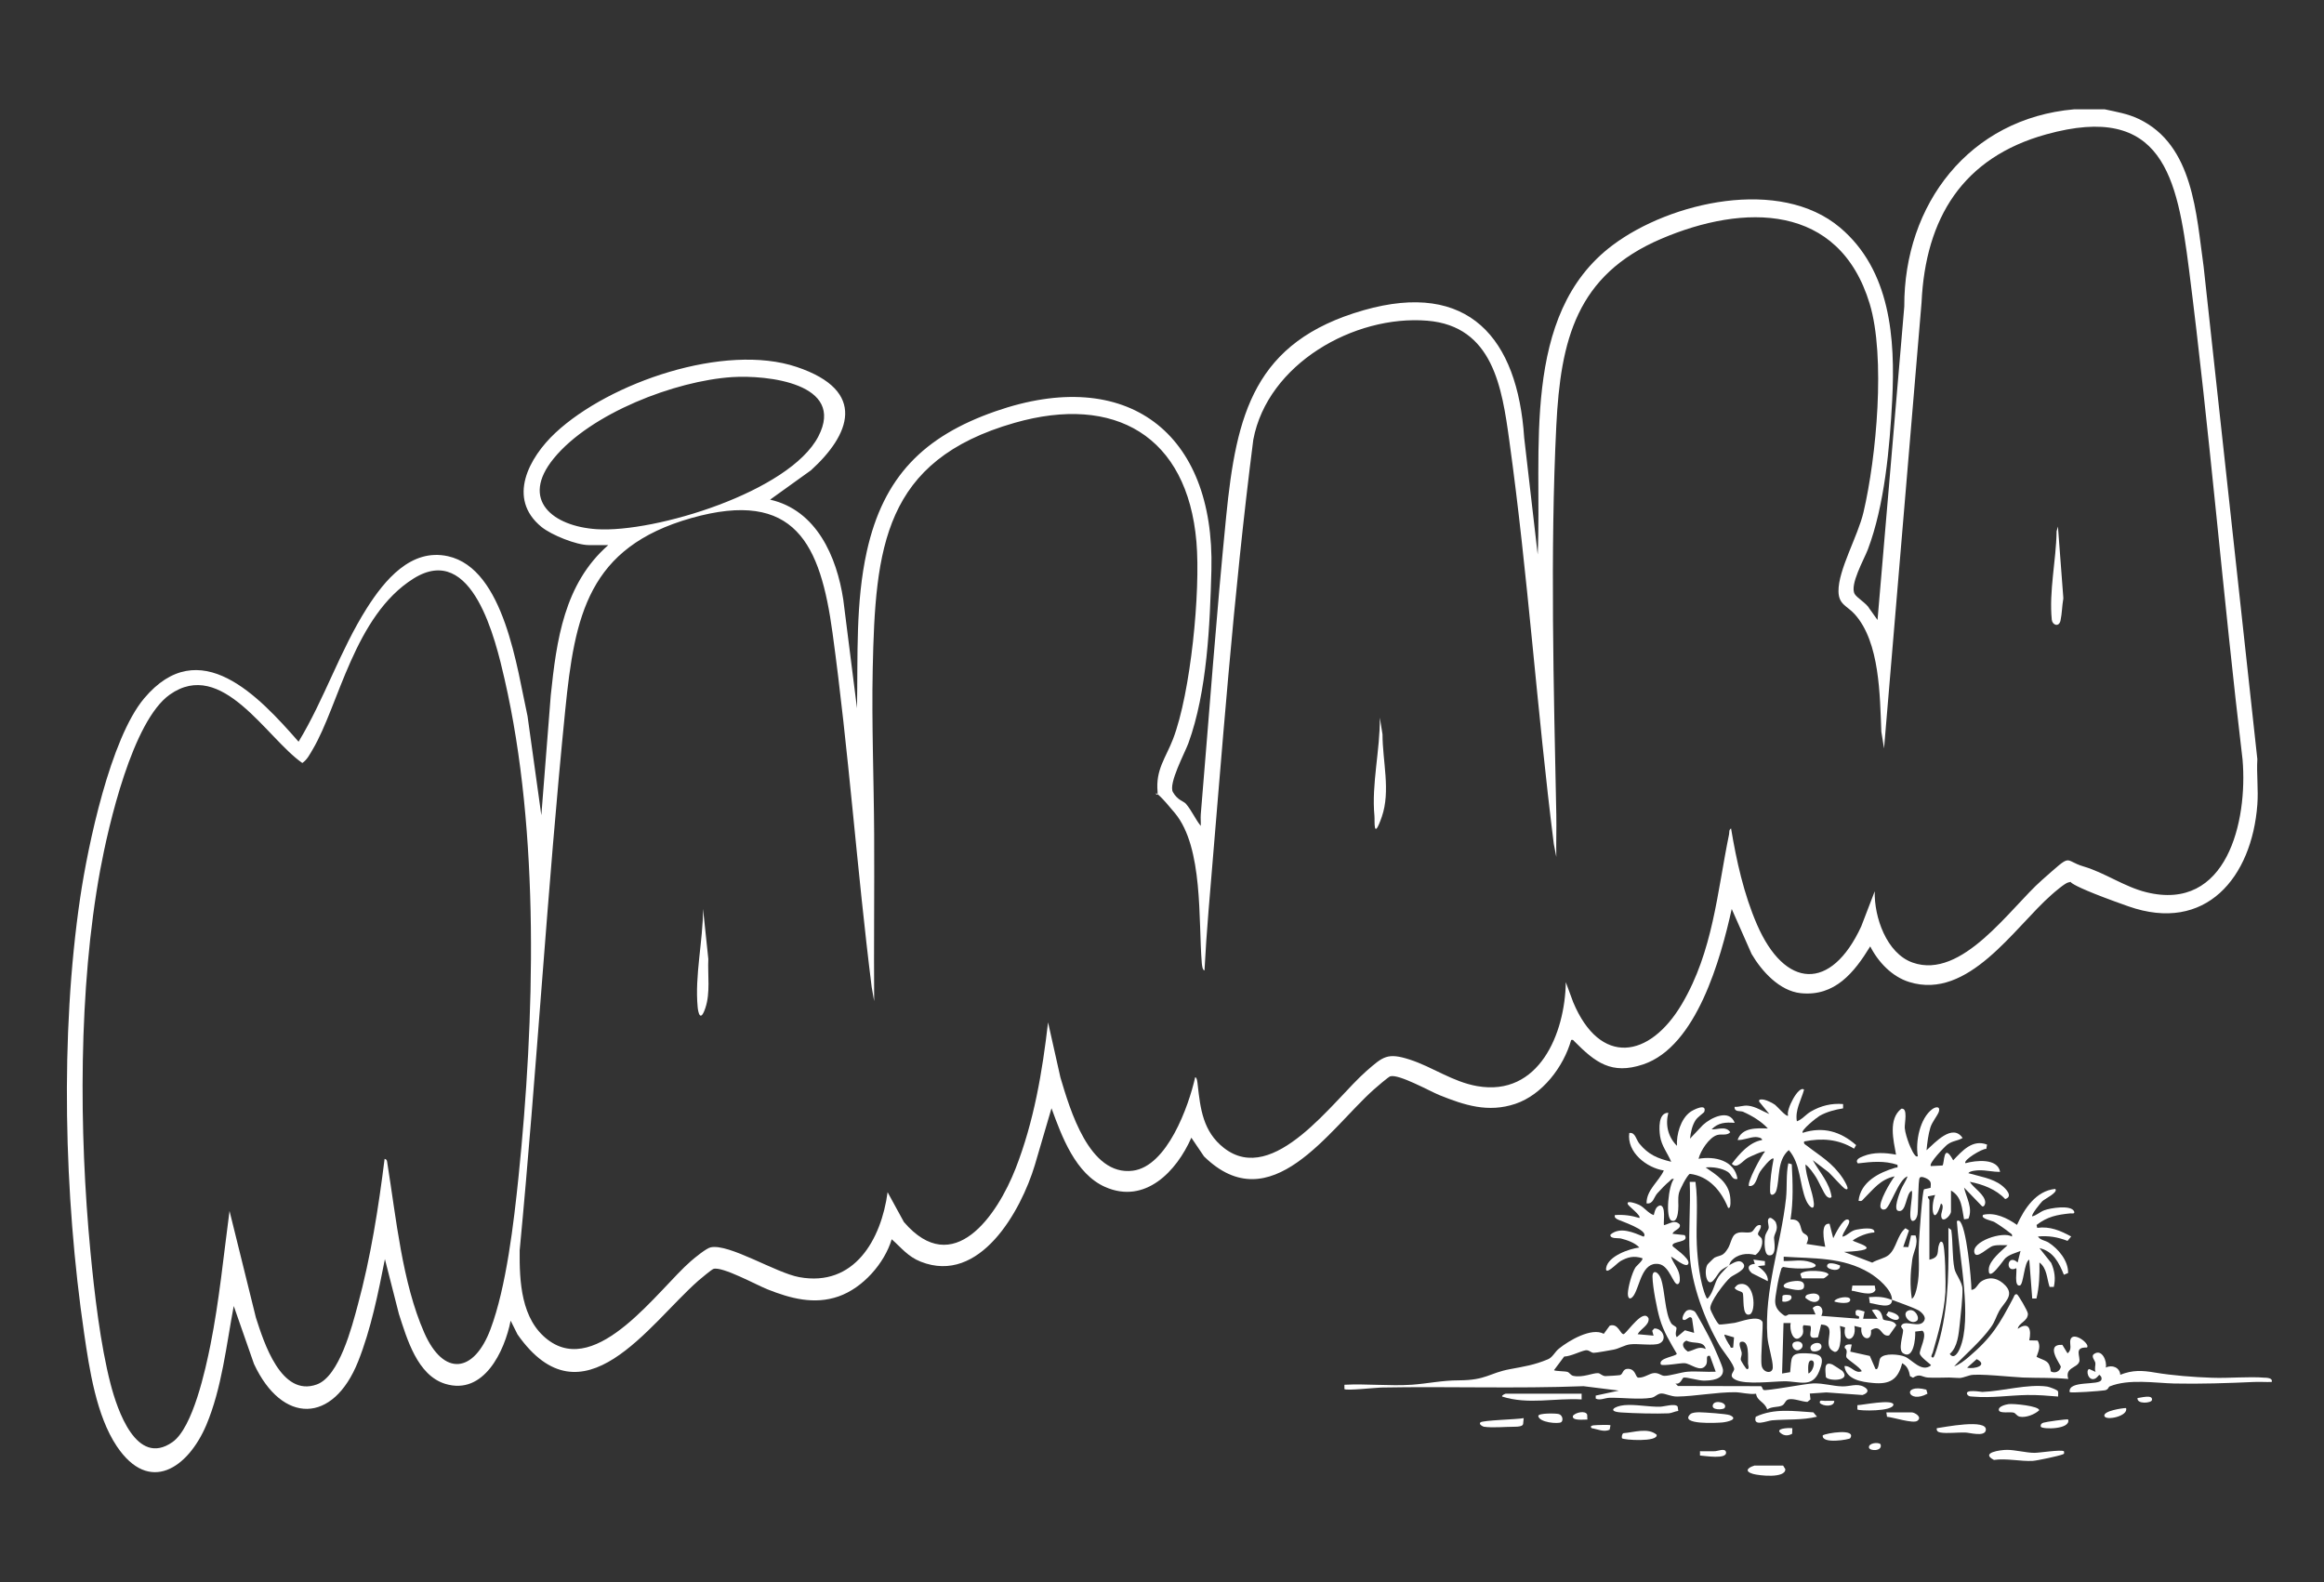 <?xml version="1.0" encoding="UTF-8"?>
<svg id="Layer_2" xmlns="http://www.w3.org/2000/svg" version="1.1" viewBox="0 0 2423 1650">
  <rect x="0" y="0" width="2423" height="1650" fill="#333333" stroke="none"/>
  <!-- Generator: Adobe Illustrator 29.0.1, SVG Export Plug-In . SVG Version: 2.1.0 Build 192)  -->
  <defs>
    <style>
      .st0 {
        fill: #fff;
      }
    </style>
  </defs>
  <g id="_x36_M6r4h.tif">
    <g>
      <path class="st0" d="M1948.6,1352.5l.9,6.2c6.4.7,23,7.1,23.2-3.2-8.9-3.4-14.3-3.6-24.1-3Z"/>
      <path class="st0" d="M1830.2,1308.6c4.7-3,8.4-11.2,6.7-16.6-.7-2.1-3.7-3.4-4-5-.5-2.3,4-6.2,2.8-9.5-5.6-1.2-6.6,6.2-10,7.2-5.2,1.6-11.8-1.7-17,2.5-3.2,2.5-4.5,10-6.9,14.1-5.4,9-7.4,7-14.1,10-.7.3-7.2,6.7-7.6,7.4-4,7-.5,25.1,6.8,15.8,6.8-8.6,4.6-9.4,15.9-14.9.3-.4.6-2.8,2.1-4.6,6.2-7.4,16.6-8.9,25.5-6.3h-.2Z"/>
      <path class="st0" d="M2167.8,1420.2c1.7-5.7-6.1-15.7,8.1-15.1,3.8-3.7-15.3-18.2-17.4-7.6-.8,3.9,2.2,9.9-2.9,13.6l-5.4-8.8c-19-1-1.3,21.2-1.6,22.8-.7,4.8-6,7.4-10.4,4.9-1.5-11.9-5.8-10.6-14.9-15.2,2-5.9,4.6-10.9,1.2-17l-8.8-.2c2.4-10.8.2-20.4-12-12,1.2-6.6,10.5-7.7,10.6-15.7,0-2.8-10.3-20-11.4-20.3-2.5-.6-3,2.1-3.8,3.7-14.5,27.5-22.1,40.9-46.6,61.7-4.1,3.5-9.9,8.1-15.1,9.7,12-12.7,28.2-26.5,38.3-40.7,4.4-6.1,5.4-11.1,8.6-16.9,5-9,16.3-16.2,6.6-26.6-6.8-7.2-15.5-10.1-24.5-4.8-5.1,3-5.5,8.8-11,9.3,0-10.5-5.3-68.2-12.8-72.1-3.3-.6-2.2,1.3-2.1,3.6,2.3,33.7,15.9,98.9,2.9,129.4-1.7,4.1-6.1,12.1-10.6,5.9,8.4-7.3,9.3-20.9,10.5-31.6,1-9.2,3-27.6,2.8-36.1-.2-7.4-7.3-15.4-8.4-21.3-2.4-11.7-1.5-28-3.3-40.3l-3-2.2c.3,38.2.8,76.7-8.6,113.9-.8,3-5.7,21.2-7.3,21.3-3.6.2-.8-4-.5-4.9,5.9-20.7,12-41.6,13.3-63.3.4-6.7,0-49.2-3.1-51.9-1.9-1.7-2.7,0-3.4,1.9-2.9,6.9,1.8,13.6-10.2,16.2v-62.3c0-.6-2.1-2.2-1.5-3.7l7.5-1.5c-5.6,13.5-1.5,34.7,6,9,3.9,1.4.4,9.3.3,11.7-.3,10.6,10.2,1.2,10.2-3.5v-21.8c11.5,6.5,11.3,18.6,13.6,30l4.6-.7c4.8-11-2.2-21.9-4.6-32.4l18.8,19.5c2.4,1,3.3-2.6,3.3-4-.2-8.2-12.2-15-16.1-21.5,13.5,2.6,27.4,7.8,36.9,18,8.7-2.7.7-10.9-3.7-14.3-9.4-7.4-23.5-9.4-34.7-12.7,1.3-2.4,8.8-3,11.2-3,7.7-.2,14.3,1.8,21.9,1.6-2.6-14.5-25.4-12-36.1-9-3-3,17.8-15.6,21.7-14.9l.8-4.5c-15.1-5.9-26,6.6-35.3,16.4-10.7-19.7-8.9,3.8-11.2,5.4l-12.1.6c-2.8-2.5,14.6-20.5,17.3-22.5,5.8-4.2,10.3-3.5,15.8-6.8-10.5-15.5-28.6,4.7-37.6,12.8.7-7.5,1.8-16.6,4-23.7,1.9-6.1,7.8-12.9,8.9-16.7,1.6-5.5-3.1-5.3-7-2.4-12.9,9.6-17.6,34-15,48.9-3,3-8.4-11.1-9.1-12.7-1.8-4.7-4.1-11.7-4.5-16.6-.4-4.7,3.7-21.3-3.6-20.1-13.8,10.8-8.2,32.9-5.5,47.9-10.9-2.1-23.4-2.8-33.9,1.5-3.4,1.4-9.3,3.6-5.9,7.6,14.2-1.7,27.6-3.1,41.3,1.5.4,3.9,0,2.4-2.2,3-17.2,5.1-36.2,14.7-38.4,34.5,3.8.8,3.8-.5,5.8-2.5,9.8-9.6,16.8-19.8,31.9-23-4.1,5-17.8,28.2-14.4,33.1,1.2,1.7,2.5,1.8,4.3,1.3,5.2-1.4,14.2-31.6,23.5-34.4-1.7,5.2-5.1,9.4-7.2,14.6-1.5,3.9-7.7,19.9-2.6,21.4,8.9,2.6,7.8-18.4,14.2-21,1.8,5.1-4.9,30.3.8,31.5,3.4,0,4.7-4.2,5.2-6.8.9-5.9.4-35.3,2.3-38.2,1.4-2.1,6.6.4,7.9,1.2,4.2,2.6,3.8,4.5,3.4,9.3l-6.8,1.5c-2,2.7-4.8,47.5-5.3,54.8-1,16,1.5,31.3-2.1,47.4-.7,3.3-2.2,10.1-5.3,12-2.2-13.6-1.5-27.4.4-40.9,1.1-8.2,6.8-16.2,3.4-25.2h-4.6l-2.9,12.2-5.3-.2,6-17.2-3.7-2.3c-8.8,7.3-9.1,20.6-17.3,27.8-4.2,3.7-12.4,4.9-17.3,8.1l-29.4-11.2c47-1.9,9-10,9.1-12,6.3-4.4,14.9-7.8,22.5-8.3,1.1-6.5-14.9-3.6-18.7-2.9-6.3,1.2-8.8,5.8-14.4,7.4-1.2-3.8,11.5-16.7,5.2-18-5-1-13.1,15.7-15,19.5l-3.8-15c-9.6-1.4-5.9,17.3-4.5,24l-19.6-3c4.8-10.1-2.1-9.2-4.1-12.4-2.9-4.5-.9-13.8-12.5-13.1,3-19.1,2.3-38.4,1.3-57.6l-3.6-1c-2.5,12-1.1,24.6-2.4,36.6-5.3,48.5-22.9,95.3-19.4,144.4.7,9.5,5.8,24.1,5.6,31.9-.2,7.2-10.2,5.7-11.6-1.9-1.5-7.7,2-43.8.8-45.8-4.6-7.4-22.7,0-29,1.2-2.5.4-14.6,2-15.9,1.7-2.2-.6-8.9-13.8-9.4-16.3-1.4-6.4,15.7-28.6,21.2-33.1,3.5-2.8,18.1-8.2,13-14.4-4.2-5-10.6,0-15.2,2.3-3.2,3.7-7.8,7.8-10.3,11.5-4.8,7.2-4.9,14.8-10.8,22.2-1.1,1.3-1.7.5-2.2-.7-6.5-14-9.1-39.3-9.8-54.8-1-21.8,1.6-43.8-1.4-65.4h-6c1.1,24.9-1.5,51.1,0,75.9,2,31.5,15.5,67.8,31.3,94.9,3.1,5.2,16,20.7,15,24.9-.8,3.3-6.3,6.9,1.9,10.8,10.4,5,37.7,1.6,50.1,1.4,15.7-.2,29.6,7.6,36.8-10.7,6.1-15.5,2.1-17.9-13.9-18.5-17.2-.6-14.8,4.5-16.5,19.7l-8.4,1.4,1.5-52.6h7.5c-1.7,6.7,2.8,21.9,10.6,14.3,5-4.9.2-10.1,3-12.1l6.9.7c2.5,4.7-5.3,15,8,11.9l3.2-13.3c19.3,1-1.7,22.4,14.3,28.6,7.4,0,6.5-21.7,5.3-27.1l5.4,1.5c-3.4,17.4,12.7,15.2,9.7-1.5l7.3,1.8c-1.7,12.5,11.4,15.7,10,2.7,11.2-7.4,9.9,7.5,18.9,5.4l7.5-10.6c-2.7-5.8-10.6-4.1-13.6-6-1.1-.7-.9-13.4-11.9-9.8l6,9h-15.1l1.5-7.5c-4.6-1.2-11.1-4.5-9,3.5.4,1.6,4.6,0,3,4l-39.1-3c3.9-7.6-2.5-14.3-9-8.2l3,6.7h-27.9c-.8,0-3.1,2.7-5.2.8-12.1-8.6-9.1-15.4-7.2-28.2,1.1-6.9,2.7-14.1,4.8-20.8l1.6-1.3c8.3,1.6,18.5,2,27,1.3,7.4-.6,10.4-3.5,1.8-6.3-9.8-3.2-18.1-.9-28.1-1.2v-4.5c31.2,2.1,61.4.2,89.3,16.8,8.4,5,23.8,17.6,23.6,28.2,7.5,2.9,21.2,7.5,27.5,10.9,3.1,1.7,8,6.4,6.4,10.1-4.2,10.2-21-1.4-24.3,6.1-.7,1.6,2.1,2.9,2,4.9-.2,5.6-5.5,20.1,0,23.7,10.9,7.2,13.1-15.9,12.6-22.6l7.5-.9c5.7,4-3.5,20.4-2.7,23.9.9,4.1,11.7,11.1,11.7,12.2-9.7,7.8-19.8-5.9-27.1-9-5.8-2.5-21.6-4.1-25.7,1.4-1.8,2.3-1.5,13.3-5.1,11.4l-5.9-13.6-20.4-4.5,1.5-7.4c-2.4-.4-8-.3-7.3,3.5,4.2,3,.5,7.1,1.9,10,1.2,2.4,13.9,10,15.9,14.3-7.1,3.2-11.2-6.2-18.1-5.3,1.9,14.2,17.9,16.5,29.8,17.6,17.1,1.6,26-3.2,30.4-20.6,5.5,2.8,7.2,7.9,8.2,13.5l3.1,1.6c7.3-4.8,9.3-.7,15.2-.2,7.5.5,15,0,22.5,0,13.2.3,8.6,1.8,21.7-2.3,7.3-2.2,44.5,1.9,55.1,2.3,15.8.6,31.7,0,47.4,1.5-3.9-12.1,9.5-11.4,11.4-18v.3ZM1807,1405.1c-3.5.8-2.5-.7-3.4-1.9-1.2-1.5-6.6-10.6-5.6-11.6l9.9,2.9-.9,10.6ZM1821.3,1427.6c-.8,0-6.2-8.4-6.4-9.9-.2-2,1.3-4.5,1-7.1s-4.4-10.7-.6-11.5c9-1.9,6.9,16.8,7.2,22.9,0,1,1.8,5.9-1.2,5.7h0ZM1889.1,1418.6c4.7,1,.4,12.7-3.7,13.5,0-2.6-1.5-14.6,3.7-13.5ZM2050.9,1426.1l10-8.9c12.4,6.4-2.3,10.7-10,8.9Z"/>
      <path class="st0" d="M1830.9,1453.4c1,7.5,9.1,8.4,11.6,16.3,4.6-3.3,11.3-2.1,15.4-4.1,3.3-1.5,3.2-5.7,7.1-6.5,5.5-1.1,13.6,2.5,19.4,2.7l3.2-2.6-.7-6.1,17.3-1.2,37.6,2.7c6-1.9,7.4-5.6,1.2-8.7-7.2-3.7-14.6,0-22.3-.3-9.9-.2-19-3.4-30.1-3.1-8,.2-49.6,8.3-52,6.8-1-.6-1.2-3-2.5-3.9l-86.7-.2-2.6-2.7c5.2,1.8,7.3-6,8.5-6.1,3.3-.5,15.9,3.2,20.8,3.2,7.7,0,21-.9,20.3-11.3-.2-3.5-9.5-24.1-11.8-28.9-1.9-4.1-16.1-30.8-17.7-31.9-2.5-1.6-5.3-2.3-8.1-1-2.9,1.4-7.4,10.9-2.2,9.8,2.6-.5,5.4-5.1,7.5-1.5l2.2,15-9.6-2.7-8.5,7.2c-2.3-3.1,0-7.9-.3-9.6-.4-1.8-3.9-2.5-5.5-4.9-6.7-10.9-6.4-34-10.7-46.4-2.6-7.4-9-10.2-8.8-1.9.2,10.6,4.5,33,7.6,43.6,4,13.7,10.7,24.2,17.7,36.4,0,2.9-19.8,4.3-16.6,11.3,1.9,1.9,20.7-1.7,24.7-1.4,6.8.5,16.5,10.2,22.1,2.3,3.1-4.3-1.2-10.9,4.4-9.9l6,16.5c-9.6.5-19.8-.7-29.3,0-6.8.5-18.9,4.5-24.2,4.3-3.3,0-5.6-3.1-10.4-2.9-5.3.2-10.1,5-16.6,4.8-3.5,0-2.3-8.7-10.6-9.2-6.2-.3-5.3,5.5-8.5,6.5-.7.3-14.5,1.2-15.5,1.1-3.4-.2-5.2-2.9-7.5-3.1-5.6-.3-15.6,4.8-25.6,2.9-3.2-.6-4.1-3.5-6.4-4.2-2.4-.8-12.9-.7-14-1.8l10.6-14.2c7.2-.3,16.4-5.4,22.2-6.5,3.7-.7,5.6,2.6,8.6,2.6s17.9-2.8,20.7-3.3c5.5-1,11.5-4.8,17-5.5,8-1.1,24.7,1.7,30.7-.9,8.8-3.9,3.6-15.9-5.2-15.7l-2.2,2.4,1.4,5.1-16.6-1.5c3-5.7,12.4-9.4,11.4-16.5-5.4-10.8-21.1,13.3-25.8,16.4-3.7.8-5.6-11.8-14.7-8.8l-6.2,8.5c-12.7-7-36.5,7.1-46.7,15.4-4.3,3.4-6.5,9-11.4,11.1-14.6,6.1-24.6,7.5-39.5,10.3-22.1,4.1-24.6,11.5-53.1,11.7-18.4,0-32.5,3.4-49.6,4.6-22.8,1.5-47.2-1.2-70.1,0v4.5c1.8,1.9,33-1.5,38.4-1.6,69.9-1.3,140.4,1.3,210.9-1.4l36.8,4.6-24.1,5.2v3.1c4.3,2.3,9.7-.7,14.3-.8,13.8-.3,30.4,2.1,43.6,0,4.3-.7,6.3-4.4,10.6-4.5,4.5,0,9.7,3.3,16.6,3.2,18.7-.3,40.5-4.6,60-4.5,6.3,0,14.8,2.5,21.8,1.6h.3ZM1759.8,1409.3c-4.7-3-7.9-8.6-1.5-11.4,7.3,3.9,17.8-.5,20.1,8.7-7.6-3.4-11.5,1.3-18.6,2.7h0Z"/>
      <path class="st0" d="M1817.6,1159.4c8.9,3.9,19,10,25.6,17.3-11.5-.4-27.1-1.3-31.6,12,6.3.3,12.6-3,18.8-3.1,1.5,0,6.9.6,6.8,3.1-13.4,2.2-23.7,14.5-31.6,24.8,5.5,6,11.4-3.3,16.5-6.1,2.6-1.4,16.6-7.9,18.1-6.7-3.9,4.1-19.4,33.2-16.6,36,7.3.8,7.9-9.2,11.4-14.9,1.3-2.1,11.9-15.9,14.2-13.6-2.1,11-3.8,22.5-3.7,33.8,0,6.5,5.2,3.6,6.4-.3,4-12.8.5-31.7,13.1-42.5,12.6,14.3,11,36,18.1,52.5,2.6,6.1,8.8,12,8,2.7-1.1-12-8.5-27.4-8.7-40.2,4.2,3.1,7.7,8.4,10.6,12.7,3.2,4.8,8.3,17.2,11.3,20.3,1.4,1.5,4,2.8,5.3.8-1.9-14.5-12.7-25.9-19.6-38.3l16.6,12.7c3.5,3.2,14.8,16.2,17.3,17.3,6.3,2.7-2-10.1-2.5-11-11-16.5-23.2-22.9-37.9-34.3-1.7-1.3-3.1-1.5-2.5-4.2,18.6-3.7,35.6-2.5,52,7.5l2.2-3.7c-16.3-14.3-34.5-19.6-55.7-12.8-2.5-2.4,14.9-16.2,17.6-17.7,7.4-4.2,16.2-6.5,24.5-7.8v-4.5c-12-1-23.2,1.7-33.6,7.8-5.5,3.2-8.9,8.2-14.6,10.2-2-12,4.5-22,7.5-33-5.6-5.1-19.2,21.5-16.6,27-1.7,2-11.5-9.7-13.6-11.2-2.7-1.9-8.1-4.6-11.3-5.3-1.8-.3-6.5-1.1-5.2,2.1l10.5,12.8c-7.3-3-14.2-7.9-22.3-8.7-5.1-.5-8.9,1.5-13.9,1.2-.5,5.8,6,3.9,9.1,5.2h0Z"/>
      <path class="st0" d="M1734.8,1220.3c-5.3,11.8-18.3,20.4-18.1,34.5,7,1,7.5-6.4,11.2-10.5,3.3-3.7,9.1-9.8,12.8-12.7,1.5-1.2,1.9-2.9,4.5-2.2-5.5,6-9.4,41.2-2.2,43.5,5.5,1.8,6.4-7.7,6.7-11.3.6-5.8-.6-11.2.7-17.3.8-3.8,8.4-18.7,11.4-20.3,19.9,2.3,32.9,17.9,39.9,35.4,3.5,1.8,2.4-9.8,2.2-11.3-1.9-15.5-14-22.8-25.6-30.8,7.3-.7,16.9.6,23.2,4.7,4.1,2.7,4.1,8.5,10,7.3-3-19.4-23.8-24-40.6-21,2-8.3,11.1-22.4,19.5-24.8,4.8-1.4,10,1,13.6-2.9-4.7-6.9-13-2.6-19.5-3,7-7.1,14.5-7.5,24.1-6.8-5.6-14.9-24.7-5.5-33.1,2.2l-13.5,14.3c.8-6.6,2.1-13.4,5.7-19.1,2.3-3.6,8.9-7.9,9.2-8.9,3-9.5-11.8-2-14.8.3-9.9,7.3-14.4,23.5-13.7,35.2-9.3-9.3-12.3-21.8-9-34.5-10.7,0-9.7,16.9-8.6,24.4,1.5,10.2,7.8,17.6,11.6,26.7-14.3-3.5-23.6-7.3-33.1-18.8-3.7-4.5-4.3-12.2-10.6-11.2-2.8,20.1,18.2,36.4,36.1,39.1v-.2Z"/>
      <path class="st0" d="M2067.5,1266.9c-2.9,3.8,9.7,6.1,11.6,7.2,3.7,2.1,12.8,8.3,16,11.1,1.6,1.3,3.2,1.4,2.5,4.2-9.3-6-42.7,5.2-39,17.1,2.2,6.9,14-6,19.4-7.4,5-1.3,10-.6,15.1-.7-6.2,5.8-19,15.7-19.6,24.9-1,15.4,15.3-9.6,17.3-11.4,4.6-4,10.3-5.3,15.8-7.5l-3,12c-11.1-10.1-13.4,11.9-1.5,6,1.2,1.5-2.7,19.4,3.8,18,3.9-.8,4.4-24.5,9.8-27l3.1,40.6h4.4c2.9-12.3,3.4-25,3.1-37.6,8,6,7.7,16.9,10.6,25.5h4.4c2-8.7.9-16.7-2.7-25l-12.3-15.5c14.5,3.4,20.4,15.2,25.5,27.8l4.4-1.8c.3-12.8-10.2-25.3-20.4-31.8-3.7-2.3-8.8-2.5-11-6.3,11.1-1,20.5.6,30.8,4.6l3.8-4.6c-11.3-6.1-22-10.8-35.4-9l-.7-3c11.4-8.8,21.3-10.7,35.3-12.1,1.2,0,5.2.9,3.8-2.2-3.3-6.9-24.8-3.4-31.1-1-4.5,1.7-8,5.3-12.5,6.3-1.5-1.5,8.8-14.1,10.5-15.8,2.7-2.5,17-9.3,13.5-12.8-20.2,2-32.2,20.6-39.9,37.5-10.1-7.1-22.9-13.4-35.3-10.5v.2Z"/>
      <path class="st0" d="M1689.1,1315.2c8-4.5,14-6,23.1-3.3,1.7,1.8-6.1,7.9-7.3,10-3.5,5.7-7.6,20.5-7.7,27,0,6,3,6.7,6.3,1.6,6.4-10.1,8.4-35.1,25.9-32.5,11.3,1.7,15.2,21.9,19.7,21,3.1-.7,2.3-7,1.9-9.4-1.2-7.1-6.6-12.5-8.7-19.1.7-.8,16.7,13.6,18.1,6.7,1.1-5.7-16.3-16.8-16.6-18-1.4-5.6,18.1-3,12.7-11.3l-12.7-1.4c1.1-4,9-4.8,7.5-9.7-5.1-5.6-11.2-.4-16.5.7-.6-4.3,2.2-19.8-3.8-20.6-4.8.8-5.7,6.1-6.8,10.1-6.1-2-9.4-7.9-15.5-10.8-1.5-.7-13.7-5.5-11.5-.5.9,2.2,14.3,12,12,14.3-8.5-2.6-16.6-3.7-25.6-3-.5,2.5.7,3.1,2.5,4.3,2,1.4,33.9,11.4,27.6,18.2-10.6-4.3-24.4-10.8-34.6-2.2-1.1,4.8,8.4,3.4,10.9,4.1,6.6,1.7,14.4,4.3,19.2,9.4-10.7,1.3-32.4,8.9-34.6,21.1-1.6,9.2,11.3-4.8,14.5-6.6h0Z"/>
      <path class="st0" d="M2361.9,1436.6c-17.7-1.5-37.7.7-55.8,0-18.8-.6-41.5-2.4-59.3-5.4-13.3-2.3-23.3-2.8-36.2,2.3-.5-7.7-8.6-10.8-15.1-7.5,1.5-6.5-3.9-19.8-12.1-14.3-3.8,2.5.8,6.7,1.2,9.4.4,2.7-1.2,6.2.3,9.4l-6.7-3c-3.8.9-1.2,12.7,5.7,10.2,2.1-.7,3.3-2.8,4.8-4.2,1.8,1.4,2.9,2.8,2.2,5.2-1.9,6.5-34.7,0-33.1,12.8,1.3,1.3,32.4-1.1,36.6-1.8,4-.7,3.6-3.4,5.2-4.1,20-8.1,47.3-3.5,67.3-3,26.3.6,56.8-.4,82.8-1.6,6.2-.3,12.6.2,18.8,0,1.2-3.9-4-4.3-6.8-4.5h.2Z"/>
      <path class="st0" d="M2145.5,1450.5c-.7-1.3-8.9-4.4-11.1-4.7-20.6-2.9-46.2,4.8-67.6,5.6-1,0-18.6-3.2-15.8,2.5,1.7,2.7,4.1,2.1,6.7,2.4,18.5,1.6,37.5-1.4,55.7-1.7,10.9-.2,21.6.7,32.4,1.6-.2-1.8.5-4.1-.3-5.7h0Z"/>
      <path class="st0" d="M2121,1514.9c-8.2,0-20.5-3.2-28.6-3.1-6.7,0-28.2,2.9-13.5,10.5,12.9-1.9,28.1,1.7,40.4,1,4.2-.2,27.1-5.1,30.7-6.6,2.1-.9,2.3-.3,1.9-3.4-2.6-2.1-26,1.7-30.9,1.6h0Z"/>
      <path class="st0" d="M1830.6,1477.2c-3.5,11.1,11.9,4.2,16.9,3.8,15.5-1.3,31.6,0,46.9-3.8l-3.8-4.5c-20.9-1.3-40.4-4.5-60,4.5Z"/>
      <path class="st0" d="M1649,1459.2v-6h-79.1c-.2,0-4.4,1.5-3.8,3,27.1,8.7,55,1.4,82.8,3h0Z"/>
      <path class="st0" d="M1731.1,1466.8c-12.5.3-26-2.7-37.7-1.6-10.2,1-18.3,6.6-3.1,7.6,13.7.9,36.1,1.5,49.5.9,3.2-.2,6.7-2.2,10-2.5l-.7-4.6c-2.6-3.5-13.6,0-18.1.2h0Z"/>
      <path class="st0" d="M1803.4,1475.6c-3.3-1.4-26.3-2.9-31.7-3-2.6,0-7.5.2-9.4,2-11.8,11.3,28.3,9.1,33.5,8.6s17.4-3.3,7.7-7.6h0Z"/>
      <path class="st0" d="M2019.3,1489.2c-.5,2.9,1.2,4,3.8,4.5,6.7,1.2,18.2-.2,25.6,0,4.6,0,20.5,4.9,21.7-2.4,2.1-12.4-44.6-2.9-51.1-2.1h0Z"/>
      <path class="st0" d="M2094.2,1464.1c-2.9.4-11,2.3-10.2,6.3.8,3.8,12,1.5,15.5,2.6,2.2.7,3.1,3.5,6.3,4.2,6.2,1.3,15.6-2.3,20.3-6.7-.1-4.5-26.9-7.1-31.9-6.4h0Z"/>
      <path class="st0" d="M1828.9,1528.3c-7.3,2.2-10.1,6.1-1.1,8.6,6.4,1.8,33.6,4.8,33.6-4.9l-2.3-3.8h-30.2Z"/>
      <path class="st0" d="M1851.4,1274.4c-.6-1.3-4.3-4.9-6-4.5-4.1.9-.9,7.9-1.4,10.6-.6,2.8-3.3,5-3.9,9.7-.5,3.8-1.1,17.9,4,18.7,9.2,1.5,5.3-15.8,5.5-18.5.5-4.8,5-8.3,1.8-15.9h0Z"/>
      <path class="st0" d="M1812.6,1339.3c-1.8.5-2.8,2.3-4.1,3.5,1.3,3.2,7.2,3.5,8.3,5.2,2,2.8-1.4,25.4,7.4,22.6,7-2.3,5.9-36.5-11.7-31.3h0Z"/>
      <path class="st0" d="M1547.3,1487.7c8.5,1.3,22.4,0,31.6,0s8.8-2.4,9.1-2.9l.6-6.1c-6.4,1.4-42.8,2.1-45.2,4.5-1.9,2,2.6,4.3,3.8,4.5h0Z"/>
      <path class="st0" d="M1692.6,1494.4c-1.7.8-2,4.4-1.5,5.3,1.2,1.8,38,4.3,36.1-3.7-9.1-7.7-23.7-2.4-34.7-1.6h0Z"/>
      <path class="st0" d="M1921,1429.6c-.5-.5-9.5-6.3-10.5-6.8-9.5-3.9-7.2,6.1-6.9,12.9,1.5,4.5,26.9,5,17.4-6.1Z"/>
      <path class="st0" d="M1993,1472.7h-26.3l.7,4.6c6.3.5,27.1,7.3,31.5,4.3,5.8-4-2.8-8.9-5.8-8.9h0Z"/>
      <path class="st0" d="M1974.1,1464.5c-1.2-5.8-32.3.6-37.6.7v4.5c1.4,1.5,37.3,2.4,37.6-5.2Z"/>
      <path class="st0" d="M1832.6,1320.2l7.5-.8v-4.4c0,0-12-1.6-12-1.6l1.5,4.5c-7.2.2-8.6,5.1-3,9.7l16.5,8.3c.8-6.8-5.4-12-10.5-15.8h0Z"/>
      <path class="st0" d="M1900.4,1496.7c-1.4,9.4,27.7,4.3,28.6,3,6.9-10.6-25.2-5.4-28.6-3Z"/>
      <path class="st0" d="M1906.4,1329.2c0-4.5-26.2-5.9-29.4-.8l1.6,4.6h22.6c.8,0,4.3-2.8,5.2-3.8h0Z"/>
      <path class="st0" d="M1625.3,1474.5c-3-.9-21.2-1.2-21.5,1.9.9,7,20.7,8.5,23.8,6.6,2.5-1.6,1.7-7.3-2.3-8.5Z"/>
      <path class="st0" d="M2130.3,1483.5c-2.1.8-3,1.9-2.6,4.2,2.1,2.9,31.3,2.9,28.6-7.5-.9-.9-23.9,2.5-26,3.3Z"/>
      <path class="st0" d="M1954.6,1340.5h-23.3l-.8,5.3c6.2.7,21.5,6.7,24.9-.7l-.8-4.5h0Z"/>
      <path class="st0" d="M1880.7,1342.6c2-8.5-7.9-7.3-13.8-6.2-3,.5-10.5,3.3-5.7,6.4,4.1.7,17.7,5,19.5-.2h0Z"/>
      <path class="st0" d="M2194,1476.4c1.1,5.4,25.5.3,22.6-8.2-3.6,0-23.7,2.9-22.6,8.2Z"/>
      <path class="st0" d="M1788.2,1513.2c-5.3.2-10.6,0-15.8,0v4.5c4.4.2,28.9,4.5,27.1-3.7-.9-4.3-8.8-.9-11.3-.8h0Z"/>
      <path class="st0" d="M2009.6,1453.2l-1.2-4.2c-26.3-6.8-19.3,15.5,1.2,4.2Z"/>
      <path class="st0" d="M1998.3,1377.4c3.9-2.6-1.3-13-8-11.1-9,2.5.6,16.1,8,11.1Z"/>
      <path class="st0" d="M1884.8,1349.8c-1.5.5-2.8,1.8-2.5,3.5,16,13.5,22-9.6,2.5-3.5Z"/>
      <path class="st0" d="M1639.9,1476.5c-1.3,5.4,12.4,3.5,15.1,3.7l-.2-5.1c-1.6-4.6-12.2-2.5-14.9,1.3h0Z"/>
      <path class="st0" d="M1661.7,1486.2c-2.1.2-4.3.9-2.2,3,6.2,1,12.6,4.4,18.7,1.6l.9-4.6c-.5-.8-15.2-.3-17.3,0h0Z"/>
      <path class="st0" d="M1855.2,1493c3.7,4.2,8.5,4.7,13.3,2l.2-5.8c-1.6-.4-15.5-.3-13.5,3.7h0Z"/>
      <path class="st0" d="M1798,1468.2c3.8-5.6-9.8-8.9-12-3.7-2.7,6.4,10.8,5.5,12,3.7Z"/>
      <path class="st0" d="M1929,1354.8c-.8-4.1-15-1.9-16.6,2.2,3.2,1.5,17.7,3.6,16.6-2.2Z"/>
      <path class="st0" d="M1968.9,1367.5l-2.3,3.7c12.5,11.8,21.2,0,2.3-3.7Z"/>
      <path class="st0" d="M1888.5,1408c1.9,2.7,12.1.7,10.4-5.1-1.7-5.6-14.9-1.3-10.4,5.1Z"/>
      <path class="st0" d="M1871.2,1399.3c-5.6,1.8-.7,11.1,5,8.1,6-3,2.9-10.6-5-8.1Z"/>
      <path class="st0" d="M2228.6,1457.7c-1,6.8,14.4,5.4,15,2.2,1.3-6.4-12.2-2.2-15-2.2Z"/>
      <path class="st0" d="M1948.6,1509.5c.7,3.7,14.7,4,12-3.7-3.1-2.4-12.9-.9-12,3.7Z"/>
      <path class="st0" d="M1918.4,1319.5c-2.9-1.2-13.4-4.8-13.5.7,0,3.7,14.4,6.9,13.5-.7Z"/>
      <path class="st0" d="M1912.4,1460.7c-3.2,0-6.5-.2-9.8,0-2.3,0-6-1.4-5.2,2.2,3.2,3.6,15.2,4.4,15-2.2Z"/>
      <path class="st0" d="M1858.4,1351.2l-.2,5.8c3.9,1.5,12-1.6,9-6-.7-1-7.9-1.4-8.8.2Z"/>
    </g>
  </g>
  <g id="_x31_sMwtB.tif">
    <g>
      <path class="st0" d="M2194.4,114c12.4,2.7,23.8,4.5,35.4,10,57.2,27.2,59.9,99.3,67.7,154l56,513.6c-.9,15.5,1.2,32.1,0,47.4-5.7,75.9-53.8,134.5-134.6,106s-53.3-26.3-62.4-24.9c-3.3.5-14.6,10.2-17.7,13-38.9,34.2-86.5,110-148.1,90.9-18-5.5-32.5-20.8-40.8-37.2-16.7,27.3-36.9,52.5-72.5,48.8-22-2.3-40.6-22.8-51.2-40.9l-20.7-46.9c-11.4,51.2-36.4,143.4-92.4,162.1-33.1,11.1-50-2.3-71.6-24-1.2-1.2-1.2-2-3.4-1.5-7.9,28-30,57.1-58.2,66.6-28.4,9.5-52.9,1.5-79.4-9.2-10-4.1-42.1-22.1-51-19.5-1.9.5-14.5,11.4-17.1,13.7-46.8,41.8-107.6,137.9-177.1,69.8l-13.2-19.5c-15.4,35.1-48.2,69.7-89.8,51.4-31-13.7-45.2-52.5-56-82.1l-17.4,59.3c-14.5,48.1-57.5,125-118.9,100.7-13.4-5.3-20-14.3-30.3-23.4-7.6,25.3-30.2,50.8-55.4,59.6-25.4,8.9-50.3,2.1-74.2-7.4-11.1-4.4-47-24.1-56.2-21.3-1.9.6-13.3,10.1-15.7,12.2-51.5,45.2-120.6,152.9-188.6,56.2l-7.2-14.4c-6.3,31.9-28,78.1-68.1,65.9-29.2-8.9-40-47-48.4-72.9l-14.6-57.2c-6.9,35.2-14.6,73.3-27.9,106.7-26,65.3-79.2,65.7-108.6,2.6l-21.1-60.4c-7.7,40.7-12.4,85.7-28.6,124.1-19,44.8-59.4,72.7-93.3,22.2-21.4-31.9-28.6-80.3-34.1-117.9-20.9-142.9-25.2-311.2-4.1-454.1,8.1-54.8,31.5-166,66.7-207.9,57.9-68.8,119.8-1.8,161,45.2,27-44.6,43.2-95.1,71.2-139.3,18.4-28.9,45.9-62.7,84.6-54.1,58.9,13.1,72.1,118.2,82.9,166.7l14.4,103.4,9.8-124.8c6-57.6,13.9-116.6,60-156.9h-20.2c-13.1,0-39-10.5-49.4-18.9-36.4-29.7-13-72.5,14.5-98.2,56.5-52.7,176.5-93.8,251.4-68.7s55.2,71.3,15,107.8l-42.6,30.6c48.4,11,69.5,59.4,76.3,104.3l14.3,113.2c1-54.4-1.6-110,10.2-163.4,17.3-78.2,59.6-120.2,134.1-146.2,137.4-47.9,228.8,22.4,225.2,165.2-1.5,57.3-4.4,127-24,180.9-3.7,10.1-21.1,42.3-16.1,51s11,9.2,13.6,12.2c6.2,7.3,9.5,15.7,15.4,23,.2-3.9-.3-7.9,0-11.8,8.7-103.5,16.2-207.6,26.5-310.9,10.6-106.4,28.9-182.3,143.3-215,109.5-31.3,160.5,29.1,167.4,132.9l14.1,121.8c4.8-105.9-18.5-250.2,78.2-322.6,60.3-45.2,174.4-71.1,237-18.3,52.7,44.5,57.7,115.6,54.4,179.9-2.6,49.5-7.9,109.5-25.4,155.8-3.9,10.3-19.2,36.9-13.7,46.4,2.4,4.1,12.6,9.9,15.4,15.3l8.4,11.8,27.9-326.9c-.5-106.5,67.9-196.1,177.1-205.6h32.1-.2ZM1954.6,929.6c-.7,26.6,12.3,64.5,39.5,74.1,51.6,18.3,101.6-56.8,134.8-86s21.6-20.7,43.5-14.2c21.9,6.4,42.5,21.2,65.2,26.8,84.4,21,105.9-74.2,100.5-138.1-20.3-170.2-34.2-341.5-55.9-511.6-12.2-95.6-27.2-174.3-148.8-140.5-87,24.1-125.9,87.2-130,175.4l-39.1,464.9-2.8-17.4c-1.6-37.4-1.4-93.4-27.9-122.7-7.9-8.7-16.6-9.8-16.8-23.7-.3-22.5,20.2-57.3,26.1-82.6,13.4-57,23.2-162,6.4-217.4-31.9-104.9-131-104.5-217.5-67.5-88.3,37.8-104.7,105.5-109.2,194.8-6.5,131.5-2.7,273.6,0,405.6.3,14.6-.3,29.3,0,44l-2.6-13.4c-17.6-139.8-27-281.1-46.4-420.7-7.6-55.2-17.1-119.4-85.6-125-76.2-6.2-166.4,45.1-181.3,124-20.9,162.9-32.8,327.6-46.7,491.5-1.7,20.6-3.1,41.4-4.2,62-2.2-.2-2.6-6-2.8-7.7-3.7-44.8,1.7-120.2-27.9-156.2s-17.3-11.9-18.2-22.2c-2.2-23.3,8.5-35.4,16.1-55.2,18.5-48.2,28.8-154.2,24.4-205.6-9.5-110.5-85.2-154-189.6-124.1-136.8,39.1-145.2,130.3-147.9,256.5-1.2,57.6,1.2,115.5,1.5,172.9.3,57.9-.4,115.8,0,173.6l-2.6-14.8c-15.4-122.7-24-246.6-40.8-369.1-12.6-92.4-38.7-150.5-147.3-119.8-107.5,30.5-121.5,101.5-131.4,200.4-18.8,187.4-29.6,375.7-47.5,563.2-.3,32.4,1.4,72.1,29.5,93.3,51.7,39.2,115-52.6,149.1-82.2,4.2-3.6,15.9-13.3,20.6-14.3,19.4-4,67.7,26.6,92.3,31.1,57.4,10.5,85.5-39.2,92.1-88.6l17,31.1c51.6,60.1,97.4-7,116.5-55.9s27.9-101,33.8-152.3l12.9,57.5c9.9,33.1,30,103.1,75.5,97.2,35.8-4.6,58.2-67.1,65-97.5,2,.2,2.4,6.2,2.6,7.8,2.8,25.3,5.6,49,27.4,66,52.1,40.6,114.5-50.5,148.5-80.2,17.4-15.2,22-19.5,45.4-11.9,23.7,7.7,44.5,23.1,70.1,27.6,64.5,11.3,91.6-54.9,92.4-108.4l7.7,20.9c28,66.8,79.6,59,113.4,1.8,32.4-54.9,36.7-116.3,49.1-176.8.5-2.2-.4-4.6,2.1-6.2,5.6,33.7,13.3,68.4,26.9,99.9,29.2,67.6,77.4,70.2,108.8,2.3l14.1-36.7v.3ZM763.4,393.2c-59.5,3.9-147.4,37.7-185.9,84.6-35.9,43.8-.8,71,44.6,74,60.9,3.9,201.2-39.1,231.1-96.7,28.9-55.6-53.9-64.2-89.8-61.9h0ZM401.1,1208.4c2.7.6,2.4,2.8,2.8,4.9,9.1,56.4,15.4,124,38.4,176.3,20.3,46.2,51.9,42,69-3.4,16.6-44,24.4-111.6,29.3-159,16.8-164.1,22.4-358.3-14.6-519.3-9.2-40-33.2-143.3-94.9-104.6s-77.8,132-105,178c-3.1,5.2-5.8,10.8-10.9,14.3-37.4-26-83.7-109.8-138.2-71.3-38.9,27.5-63.9,136.3-72.5,182.7-22.8,124-22.2,272.7-10.2,398.3,4.1,42.9,10.3,96.6,21,137.9,7,26.9,27,86.8,64.5,60.5,21.4-15,34.5-76,39.6-101.3,9.2-46.1,13.7-93.1,19.9-139.7l27.5,111.2c8.3,25.8,26.3,83.2,63.5,69.7,23.5-8.5,36.7-60.5,42.7-82.8,13.5-49.8,21.6-101.4,28-152.6v.2Z"/>
      <path class="st0" d="M2139.2,646.4c-3-30.2,4.5-61.7,5-92,0-.4,0-.8.2-1.1l1.2-4.3,5.6,74.1v1.2c-1.3,7.1-1.3,15.3-2.9,22.7s-8.5,4.7-9-.5h-.1Z"/>
      <path class="st0" d="M1438.6,748.3l2.8,17.4c0,27.9,8.6,59-.7,85.9s-7.2,3.4-7.7-.8,0,0,0,0c-3.2-32.9,6-69.2,5.6-102.4h0Z"/>
      <path class="st0" d="M733,947.7l5.5,52.3c-.8,16.6,2.3,35.1-3.1,51.1s-7.6,3.6-8-.8,0,0,0,0c-3.2-32.9,5.6-69.3,5.6-102.4v-.2Z"/>
    </g>
  </g>
</svg>
